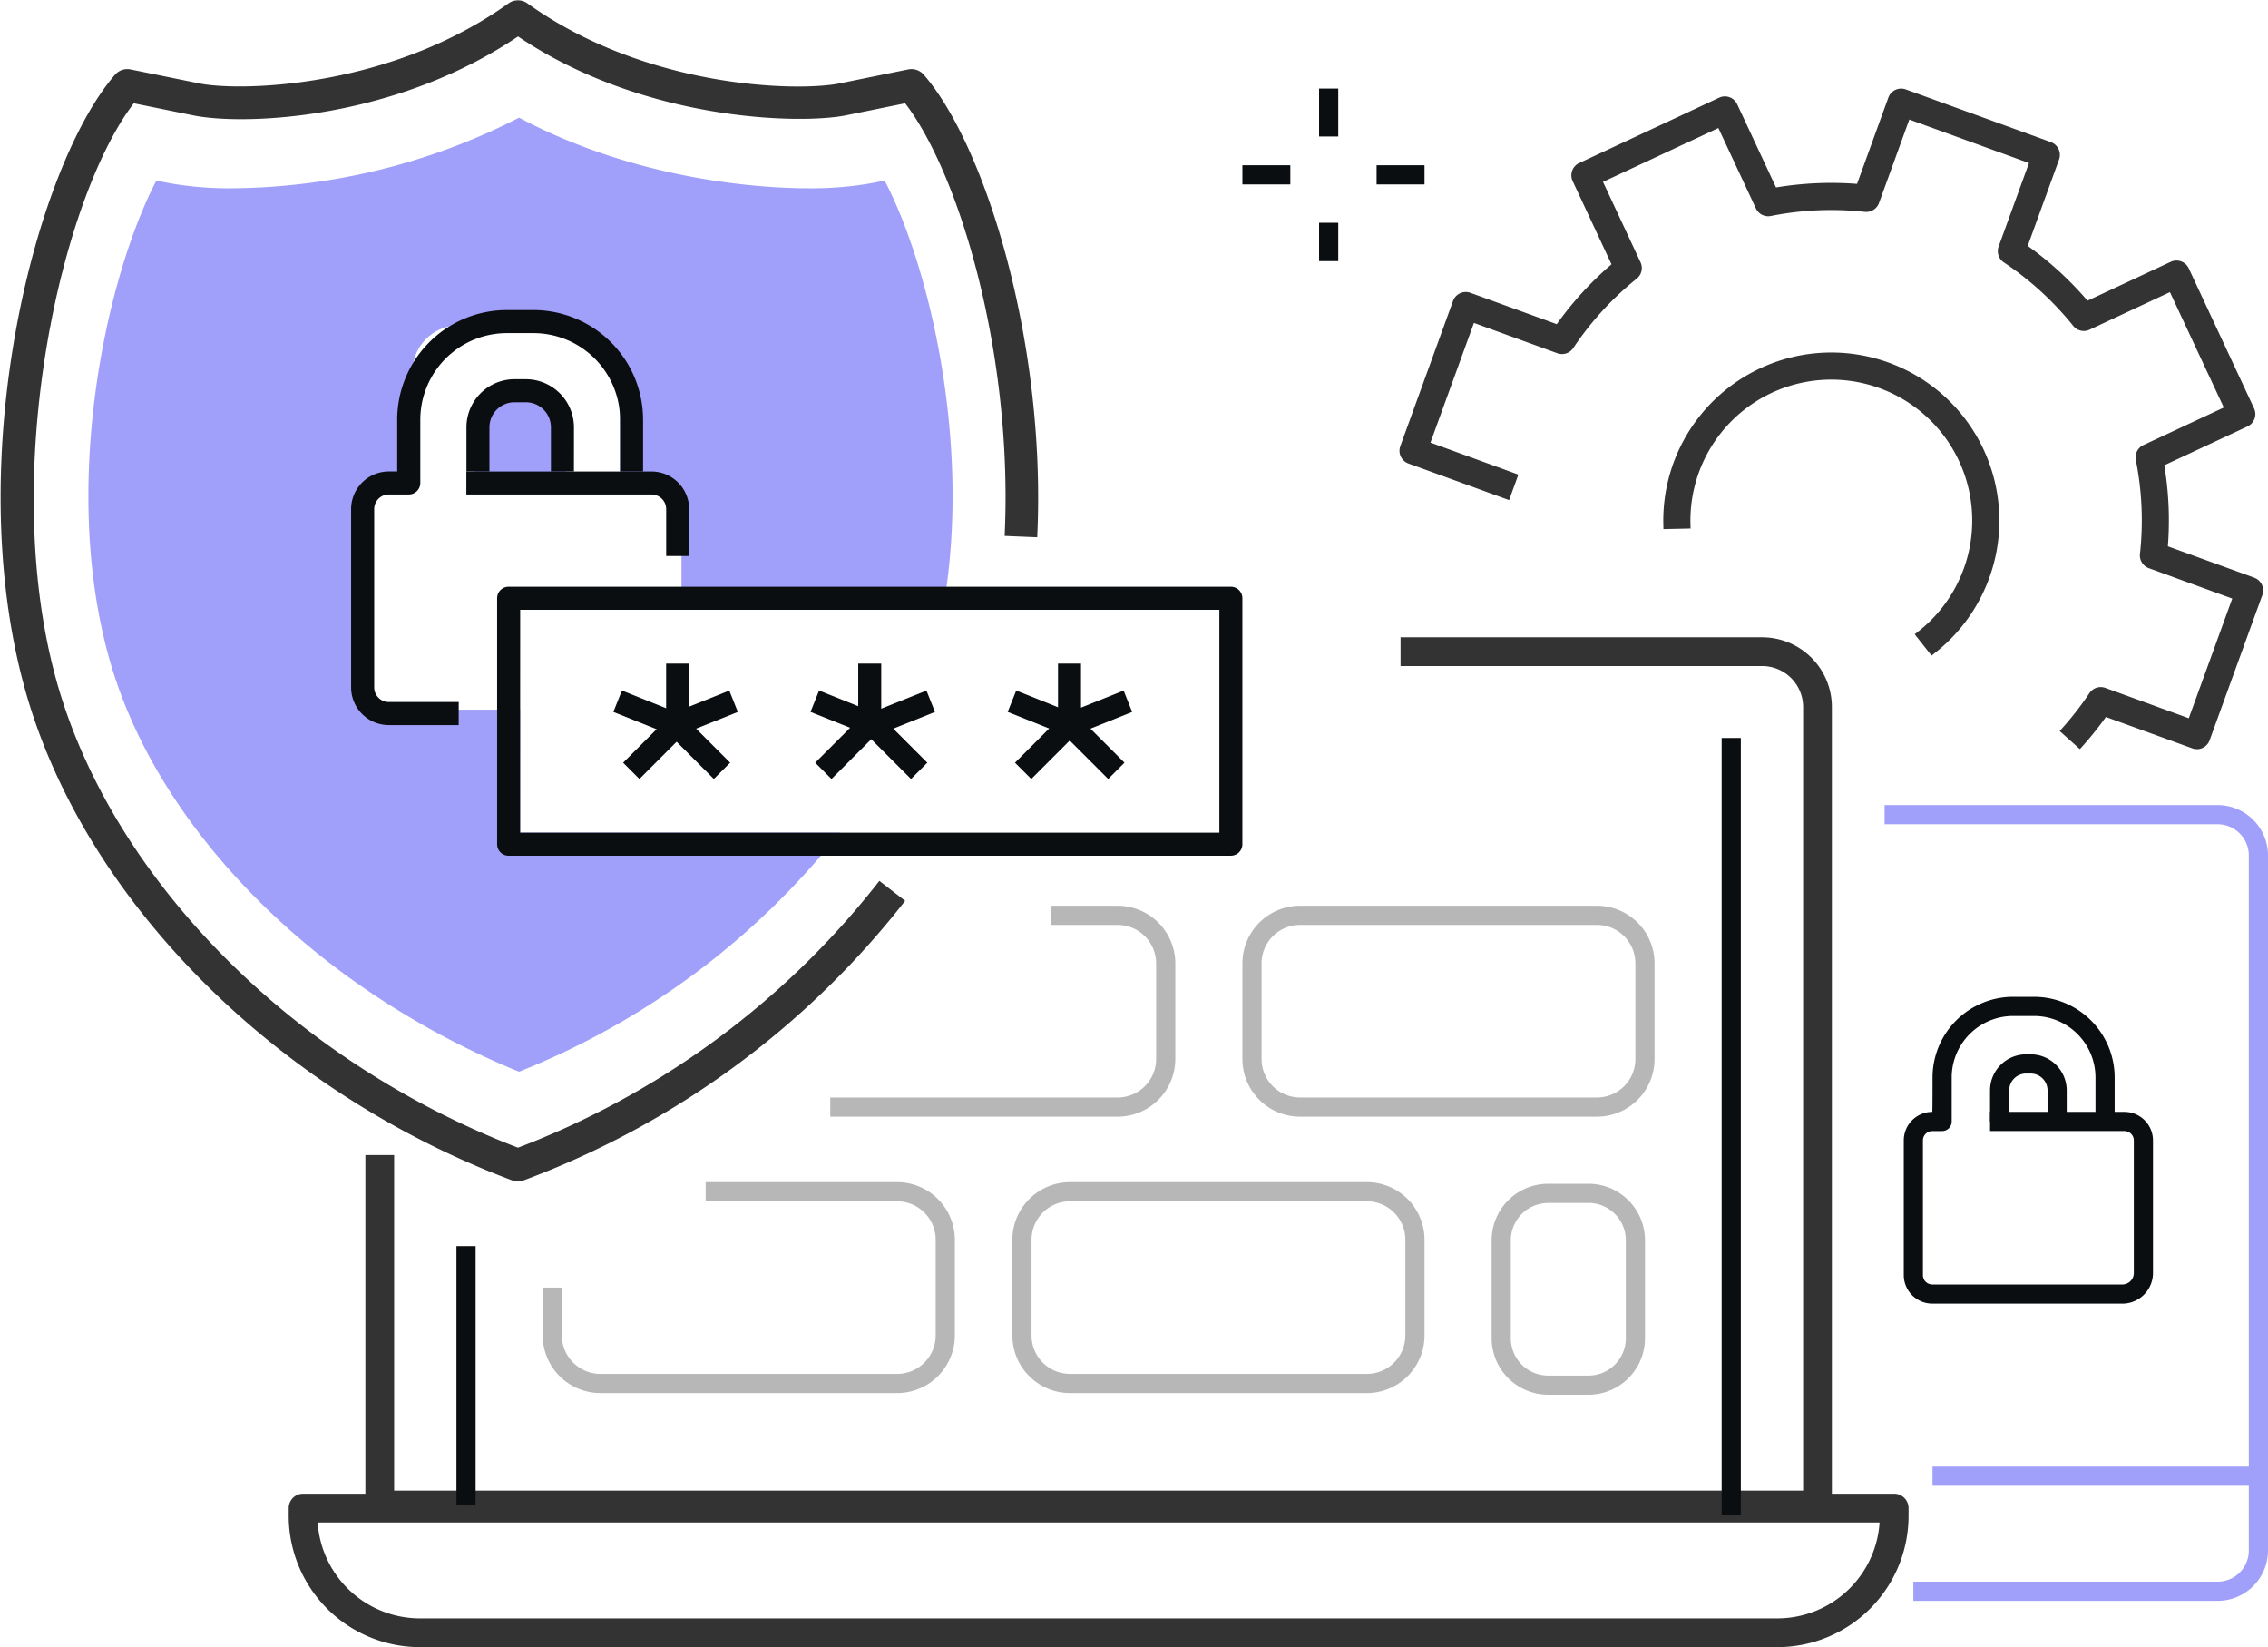 <svg xmlns="http://www.w3.org/2000/svg" width="236.62" height="171.801" viewBox="0 0 236.62 171.801">
  <g id="グループ_44168" data-name="グループ 44168" transform="translate(-678.875 -2521.699)">
    <g id="グループ_44166" data-name="グループ 44166" transform="translate(825.382 2531.439)">
      <path id="パス_403446" data-name="パス 403446" d="M62.725,107.481a17.031,17.031,0,1,0-27.566-13l1.831-.039a15.2,15.2,0,1,1,24.6,11.6Z" transform="translate(-7.632 -49.544)" fill="#333" stroke="#333" stroke-width="1"/>
      <path id="パス_403447" data-name="パス 403447" d="M87.8,114.909a.908.908,0,0,0,.387-.086.917.917,0,0,0,.473-.516l5.5-15.144a.916.916,0,0,0-.548-1.174l-9.366-3.4a34.476,34.476,0,0,0-.4-9.084l9.027-4.215a.916.916,0,0,0,.442-1.217L86.5,65.469a.915.915,0,0,0-1.217-.442l-9.027,4.215A34.481,34.481,0,0,0,69.552,63.1l3.4-9.366a.915.915,0,0,0-.548-1.173l-15.144-5.5a.917.917,0,0,0-1.174.548l-3.4,9.366a34.47,34.47,0,0,0-9.084.4l-4.215-9.027a.914.914,0,0,0-1.217-.442l-14.6,6.816a.916.916,0,0,0-.442,1.218l4.215,9.027a34.459,34.459,0,0,0-6.138,6.709l-9.366-3.4a.916.916,0,0,0-1.173.548l-5.5,15.144a.916.916,0,0,0,.547,1.174l10.035,3.647.625-1.721L7.2,83.729l4.878-13.423,9.174,3.334a.916.916,0,0,0,1.074-.353,32.692,32.692,0,0,1,6.724-7.35.915.915,0,0,0,.256-1.1l-4.128-8.842,12.941-6.042,4.128,8.842a.916.916,0,0,0,1.009.51,32.644,32.644,0,0,1,9.952-.437.917.917,0,0,0,.96-.6L57.5,49.094l13.423,4.878-3.334,9.174a.913.913,0,0,0,.352,1.074,32.69,32.69,0,0,1,7.35,6.724.912.912,0,0,0,1.1.256l8.842-4.128,6.043,12.941-8.842,4.128a.916.916,0,0,0-.511,1.009A32.645,32.645,0,0,1,82.36,95.1a.917.917,0,0,0,.6.96L92.132,99.4,87.255,112.82l-9.174-3.335a.917.917,0,0,0-1.075.353,32.854,32.854,0,0,1-2.813,3.637l1.366,1.22a34.657,34.657,0,0,0,2.564-3.246l9.366,3.4a.92.92,0,0,0,.313.055" transform="translate(-5.108 -47.006)" fill="#333" stroke="#333" stroke-width="1"/>
    </g>
    <path id="パス_403933" data-name="パス 403933" d="M198.991,229.333h-150a1,1,0,0,1-1-1v-36h2v35h148V145.1a4.774,4.774,0,0,0-4.768-4.768H155.991v-2h37.232a6.776,6.776,0,0,1,6.768,6.768v83.232a1,1,0,0,1-1,1" transform="translate(669.504 2450.338)" fill="#333" stroke="#333" stroke-width="1"/>
    <path id="パス_403934" data-name="パス 403934" d="M194.8,242.333H53.181a13.2,13.2,0,0,1-13.19-13.19v-.81a1,1,0,0,1,1-1h166a1,1,0,0,1,1,1v.81a13.2,13.2,0,0,1-13.189,13.19m-152.809-13a11.2,11.2,0,0,0,11.188,11H194.8a11.2,11.2,0,0,0,11.188-11Z" transform="translate(669.504 2450.667)" fill="#333" stroke="#333" stroke-width="1"/>
    <path id="パス_404003" data-name="パス 404003" d="M0,10H2V91H0Z" transform="translate(858.495 2588.672)" fill="#0b0e11"/>
    <rect id="長方形_56200" data-name="長方形 56200" width="2" height="27" transform="translate(726.495 2651.672)" fill="#0b0e11"/>
    <g id="グループ_44167" data-name="グループ 44167" transform="translate(127 -110.737)">
      <rect id="長方形_56201" data-name="長方形 56201" width="2" height="5" transform="translate(689.495 2641.672)" fill="#0b0e11"/>
      <rect id="長方形_56202" data-name="長方形 56202" width="2" height="4" transform="translate(689.495 2655.672)" fill="#0b0e11"/>
      <rect id="長方形_56203" data-name="長方形 56203" width="5" height="2" transform="translate(681.495 2649.672)" fill="#0b0e11"/>
      <rect id="長方形_56204" data-name="長方形 56204" width="5" height="2" transform="translate(695.495 2649.672)" fill="#0b0e11"/>
    </g>
    <path id="パス_403939" data-name="パス 403939" d="M125.973,182.333H95.991v-2h29.982a4.023,4.023,0,0,0,4.018-4.018v-9.964a4.023,4.023,0,0,0-4.018-4.018h-6.982v-2h6.982a6.025,6.025,0,0,1,6.018,6.018v9.964a6.025,6.025,0,0,1-6.018,6.018" transform="translate(669.504 2455.838)" fill="#b7b7b7"/>
    <path id="パス_403940" data-name="パス 403940" d="M175.982,182.333H145a6.016,6.016,0,0,1-6.009-6.009v-9.982A6.016,6.016,0,0,1,145,160.333h30.982a6.015,6.015,0,0,1,6.009,6.009v9.982a6.015,6.015,0,0,1-6.009,6.009m-30.982-20a4.013,4.013,0,0,0-4.009,4.009v9.982A4.013,4.013,0,0,0,145,180.333h30.982a4.013,4.013,0,0,0,4.009-4.009v-9.982a4.013,4.013,0,0,0-4.009-4.009Z" transform="translate(669.504 2455.838)" fill="#b7b7b7"/>
    <path id="パス_403941" data-name="パス 403941" d="M102.973,211.333H72.009a6.025,6.025,0,0,1-6.018-6.018v-4.982h2v4.982a4.023,4.023,0,0,0,4.018,4.018h30.964a4.023,4.023,0,0,0,4.018-4.018v-9.964a4.023,4.023,0,0,0-4.018-4.018H82.991v-2h19.982a6.025,6.025,0,0,1,6.018,6.018v9.964a6.025,6.025,0,0,1-6.018,6.018" transform="translate(669.504 2455.667)" fill="#b7b7b7"/>
    <path id="パス_403942" data-name="パス 403942" d="M151.982,211.333H121a6.016,6.016,0,0,1-6.009-6.009v-9.982A6.016,6.016,0,0,1,121,189.333h30.982a6.015,6.015,0,0,1,6.009,6.009v9.982a6.015,6.015,0,0,1-6.009,6.009m-30.982-20a4.013,4.013,0,0,0-4.009,4.009v9.982A4.013,4.013,0,0,0,121,209.333h30.982a4.013,4.013,0,0,0,4.009-4.009v-9.982a4.013,4.013,0,0,0-4.009-4.009Z" transform="translate(669.504 2455.667)" fill="#b7b7b7"/>
    <path id="パス_403943" data-name="パス 403943" d="M175.094,211.333h-4.2a5.9,5.9,0,0,1-5.9-5.9V195.23a5.9,5.9,0,0,1,5.9-5.9h4.2a5.9,5.9,0,0,1,5.9,5.9v10.205a5.9,5.9,0,0,1-5.9,5.9m-4.2-20a3.9,3.9,0,0,0-3.9,3.9v10.205a3.9,3.9,0,0,0,3.9,3.9h4.2a3.9,3.9,0,0,0,3.9-3.9V195.23a3.9,3.9,0,0,0-3.9-3.9Z" transform="translate(669.504 2455.838)" fill="#b7b7b7"/>
    <g id="グループ_44164" data-name="グループ 44164" transform="translate(443.935 30.236)">
      <path id="パス_403992" data-name="パス 403992" d="M55.845,130.881V118.055H42.722a2.91,2.91,0,0,1-2.91-2.911V96.375a1.567,1.567,0,0,1,1.567-1.567h3.243V82.783a4.81,4.81,0,0,1,4.81-4.81h7.9A8.931,8.931,0,0,1,66.266,86.9v7.9h2.687c1.7,0,3.726,2.892,3.726,2.892v9.132h27.411c2.768-16.721-1.544-35.006-6.213-43.959l-1.425.281a36.1,36.1,0,0,1-6.535.524c-4.156,0-17.422-.587-30.182-7.366a66.809,66.809,0,0,1-29.922,7.366,35.766,35.766,0,0,1-6.49-.523l-1.432-.281c-5.256,10.077-10.068,31.98-4.828,50.166,5.1,17.719,21.674,34.232,42.67,42.782A80.815,80.815,0,0,0,89.2,130.881Z" transform="translate(233.362 2447.432)" fill="#a0a0fb"/>
      <path id="パス_403994" data-name="パス 403994" d="M60.991,95.765v5.874h9.62v-6.05a4.823,4.823,0,0,0-5.393-4.806,4.95,4.95,0,0,0-4.226,4.982" transform="translate(223.406 2440.601)" fill="#a0a0fb"/>
      <path id="パス_403993" data-name="パス 403993" d="M53.477,163.855a1.2,1.2,0,0,1-.422-.077c-24.678-9.254-44.513-29.232-50.531-50.9-6.694-24.1,1.158-54.261,9.289-63.633a1.2,1.2,0,0,1,1.148-.39l7.164,1.457c4.344.887,20.149.535,32.651-8.428a1.2,1.2,0,0,1,1.4,0c12.553,9,28.544,9.327,32.949,8.428l7.165-1.457a1.2,1.2,0,0,1,1.148.39c6.292,7.252,12.567,27.438,11.734,47.4l-2.4-.1c.789-18.9-4.866-37.865-10.7-45.2l-6.46,1.314c-4.6.938-21.033.648-34.129-8.339-12.779,8.78-28.512,9.425-33.831,8.339l-6.46-1.314C5.481,61.028-1.3,90.126,4.84,112.237c5.785,20.826,24.85,40.068,48.637,49.129A87.564,87.564,0,0,0,91.268,133.7l1.9,1.471a90.031,90.031,0,0,1-39.271,28.6,1.2,1.2,0,0,1-.422.077" transform="translate(235.504 2450.338)" fill="#333" stroke="#333" stroke-width="1"/>
      <path id="パス_403995" data-name="パス 403995" d="M83.238,111.151h-2.4v-4.887a1.528,1.528,0,0,0-1.526-1.526H59.991v-2.4H79.307a3.936,3.936,0,0,1,3.931,3.931Z" transform="translate(223.604 2438.303)" fill="#0b0e11"/>
      <path id="パス_403996" data-name="パス 403996" d="M56.214,124.621H48.922a3.936,3.936,0,0,1-3.931-3.931V102.1a3.936,3.936,0,0,1,3.931-3.931H49.8v-5.4A11.449,11.449,0,0,1,61.237,81.333h2.78A11.449,11.449,0,0,1,75.453,92.769v5.4h-2.4v-5.4a9.042,9.042,0,0,0-9.031-9.031h-2.78a9.042,9.042,0,0,0-9.031,9.031v6.6a1.2,1.2,0,0,1-1.2,1.2H48.922A1.528,1.528,0,0,0,47.4,102.1V120.69a1.528,1.528,0,0,0,1.526,1.526h7.292Z" transform="translate(226.58 2442.469)" fill="#0b0e11"/>
      <path id="パス_403997" data-name="パス 403997" d="M71.214,99.953h-2.4v-4.6A2.615,2.615,0,0,0,66.2,92.738h-1.19A2.615,2.615,0,0,0,62.4,95.35v4.6h-2.4v-4.6a5.023,5.023,0,0,1,5.017-5.017H66.2a5.023,5.023,0,0,1,5.017,5.017Z" transform="translate(223.604 2440.683)" fill="#0b0e11"/>
      <path id="パス_403998" data-name="パス 403998" d="M140.547,145.39H65.193a1.2,1.2,0,0,1-1.2-1.2V118.535a1.2,1.2,0,0,1,1.2-1.2h75.354a1.2,1.2,0,0,1,1.2,1.2v25.652a1.2,1.2,0,0,1-1.2,1.2m-74.151-2.4h72.949V119.738H66.4Z" transform="translate(222.811 2435.327)" fill="#0b0e11"/>
      <path id="パス_403999" data-name="パス 403999" d="M82.093,139.37l-1.7-1.7,4.488-4.488v-5.849h2.4v6.347a1.2,1.2,0,0,1-.352.85Z" transform="translate(219.557 2433.344)" fill="#0b0e11"/>
      <rect id="長方形_56243" data-name="長方形 56243" width="2.405" height="6.516" transform="translate(298.93 2565.719) rotate(-68.197)" fill="#0b0e11"/>
      <rect id="長方形_56245" data-name="長方形 56245" width="2.405" height="6.845" transform="translate(304.576 2567.874) rotate(-45)" fill="#0b0e11"/>
      <rect id="長方形_56244" data-name="長方形 56244" width="6.516" height="2.405" transform="matrix(0.928, -0.371, 0.371, 0.928, 304.98, 2565.907)" fill="#0b0e11"/>
      <path id="パス_404001" data-name="パス 404001" d="M107.093,139.37l-1.7-1.7,4.488-4.488v-5.849h2.4v6.347a1.2,1.2,0,0,1-.352.85Z" transform="translate(214.598 2433.344)" fill="#0b0e11"/>
      <rect id="長方形_56246" data-name="長方形 56246" width="2.405" height="6.516" transform="translate(319.5 2565.719) rotate(-68.197)" fill="#0b0e11"/>
      <rect id="長方形_56247" data-name="長方形 56247" width="2.405" height="6.845" transform="translate(325.146 2567.874) rotate(-45)" fill="#0b0e11"/>
      <rect id="長方形_56248" data-name="長方形 56248" width="6.516" height="2.405" transform="matrix(0.928, -0.371, 0.371, 0.928, 325.55, 2565.907)" fill="#0b0e11"/>
      <path id="パス_404002" data-name="パス 404002" d="M133.093,139.37l-1.7-1.7,4.488-4.488v-5.849h2.4v6.347a1.2,1.2,0,0,1-.352.85Z" transform="translate(209.441 2433.344)" fill="#0b0e11"/>
      <rect id="長方形_56249" data-name="長方形 56249" width="2.405" height="6.516" transform="translate(340.07 2565.719) rotate(-68.197)" fill="#0b0e11"/>
      <rect id="長方形_56250" data-name="長方形 56250" width="2.405" height="6.845" transform="translate(345.716 2567.874) rotate(-45)" fill="#0b0e11"/>
      <rect id="長方形_56251" data-name="長方形 56251" width="6.516" height="2.405" transform="matrix(0.928, -0.371, 0.371, 0.928, 346.12, 2565.907)" fill="#0b0e11"/>
    </g>
    <path id="パス_403954" data-name="パス 403954" d="M240.738,238.333H208.991v-2h31.747a3.257,3.257,0,0,0,3.253-3.253V160.586a3.257,3.257,0,0,0-3.253-3.253H205.991v-2h34.747a5.258,5.258,0,0,1,5.253,5.253V233.08a5.258,5.258,0,0,1-5.253,5.253" transform="translate(669.504 2450.338)" fill="#a0a0fb"/>
    <rect id="長方形_56215" data-name="長方形 56215" width="34" height="2" transform="translate(880.495 2674.672)" fill="#a0a0fb"/>
    <path id="パス_403955" data-name="パス 403955" d="M230.794,207.333H210.967a2.978,2.978,0,0,1-2.975-2.976V190.309a2.978,2.978,0,0,1,2.975-2.976c.025,0,.025-3.591.025-3.591a8.418,8.418,0,0,1,8.408-8.409h2.183a8.418,8.418,0,0,1,8.409,8.409v3.591h1.024a2.979,2.979,0,0,1,2.976,2.976v13.827a3.2,3.2,0,0,1-3.2,3.2m-19.827-18a.976.976,0,0,0-.975.976v14.048a.976.976,0,0,0,.975.976h19.827a1.2,1.2,0,0,0,1.2-1.2V190.309a.977.977,0,0,0-.976-.976H216.992v-2h11v-3.591a6.416,6.416,0,0,0-6.409-6.409H219.4a6.415,6.415,0,0,0-6.408,6.409v4.591a1,1,0,0,1-1,1Z" transform="translate(669.504 2450.338)" fill="#0b0e11"/>
    <path id="パス_403956" data-name="パス 403956" d="M224.991,188.333h-2v-3.239a1.763,1.763,0,0,0-1.762-1.761h-.477a1.763,1.763,0,0,0-1.761,1.761v3.239h-2v-3.239a3.766,3.766,0,0,1,3.761-3.761h.477a3.766,3.766,0,0,1,3.762,3.761Z" transform="translate(669.504 2450.338)" fill="#0b0e11"/>
  </g>
</svg>
